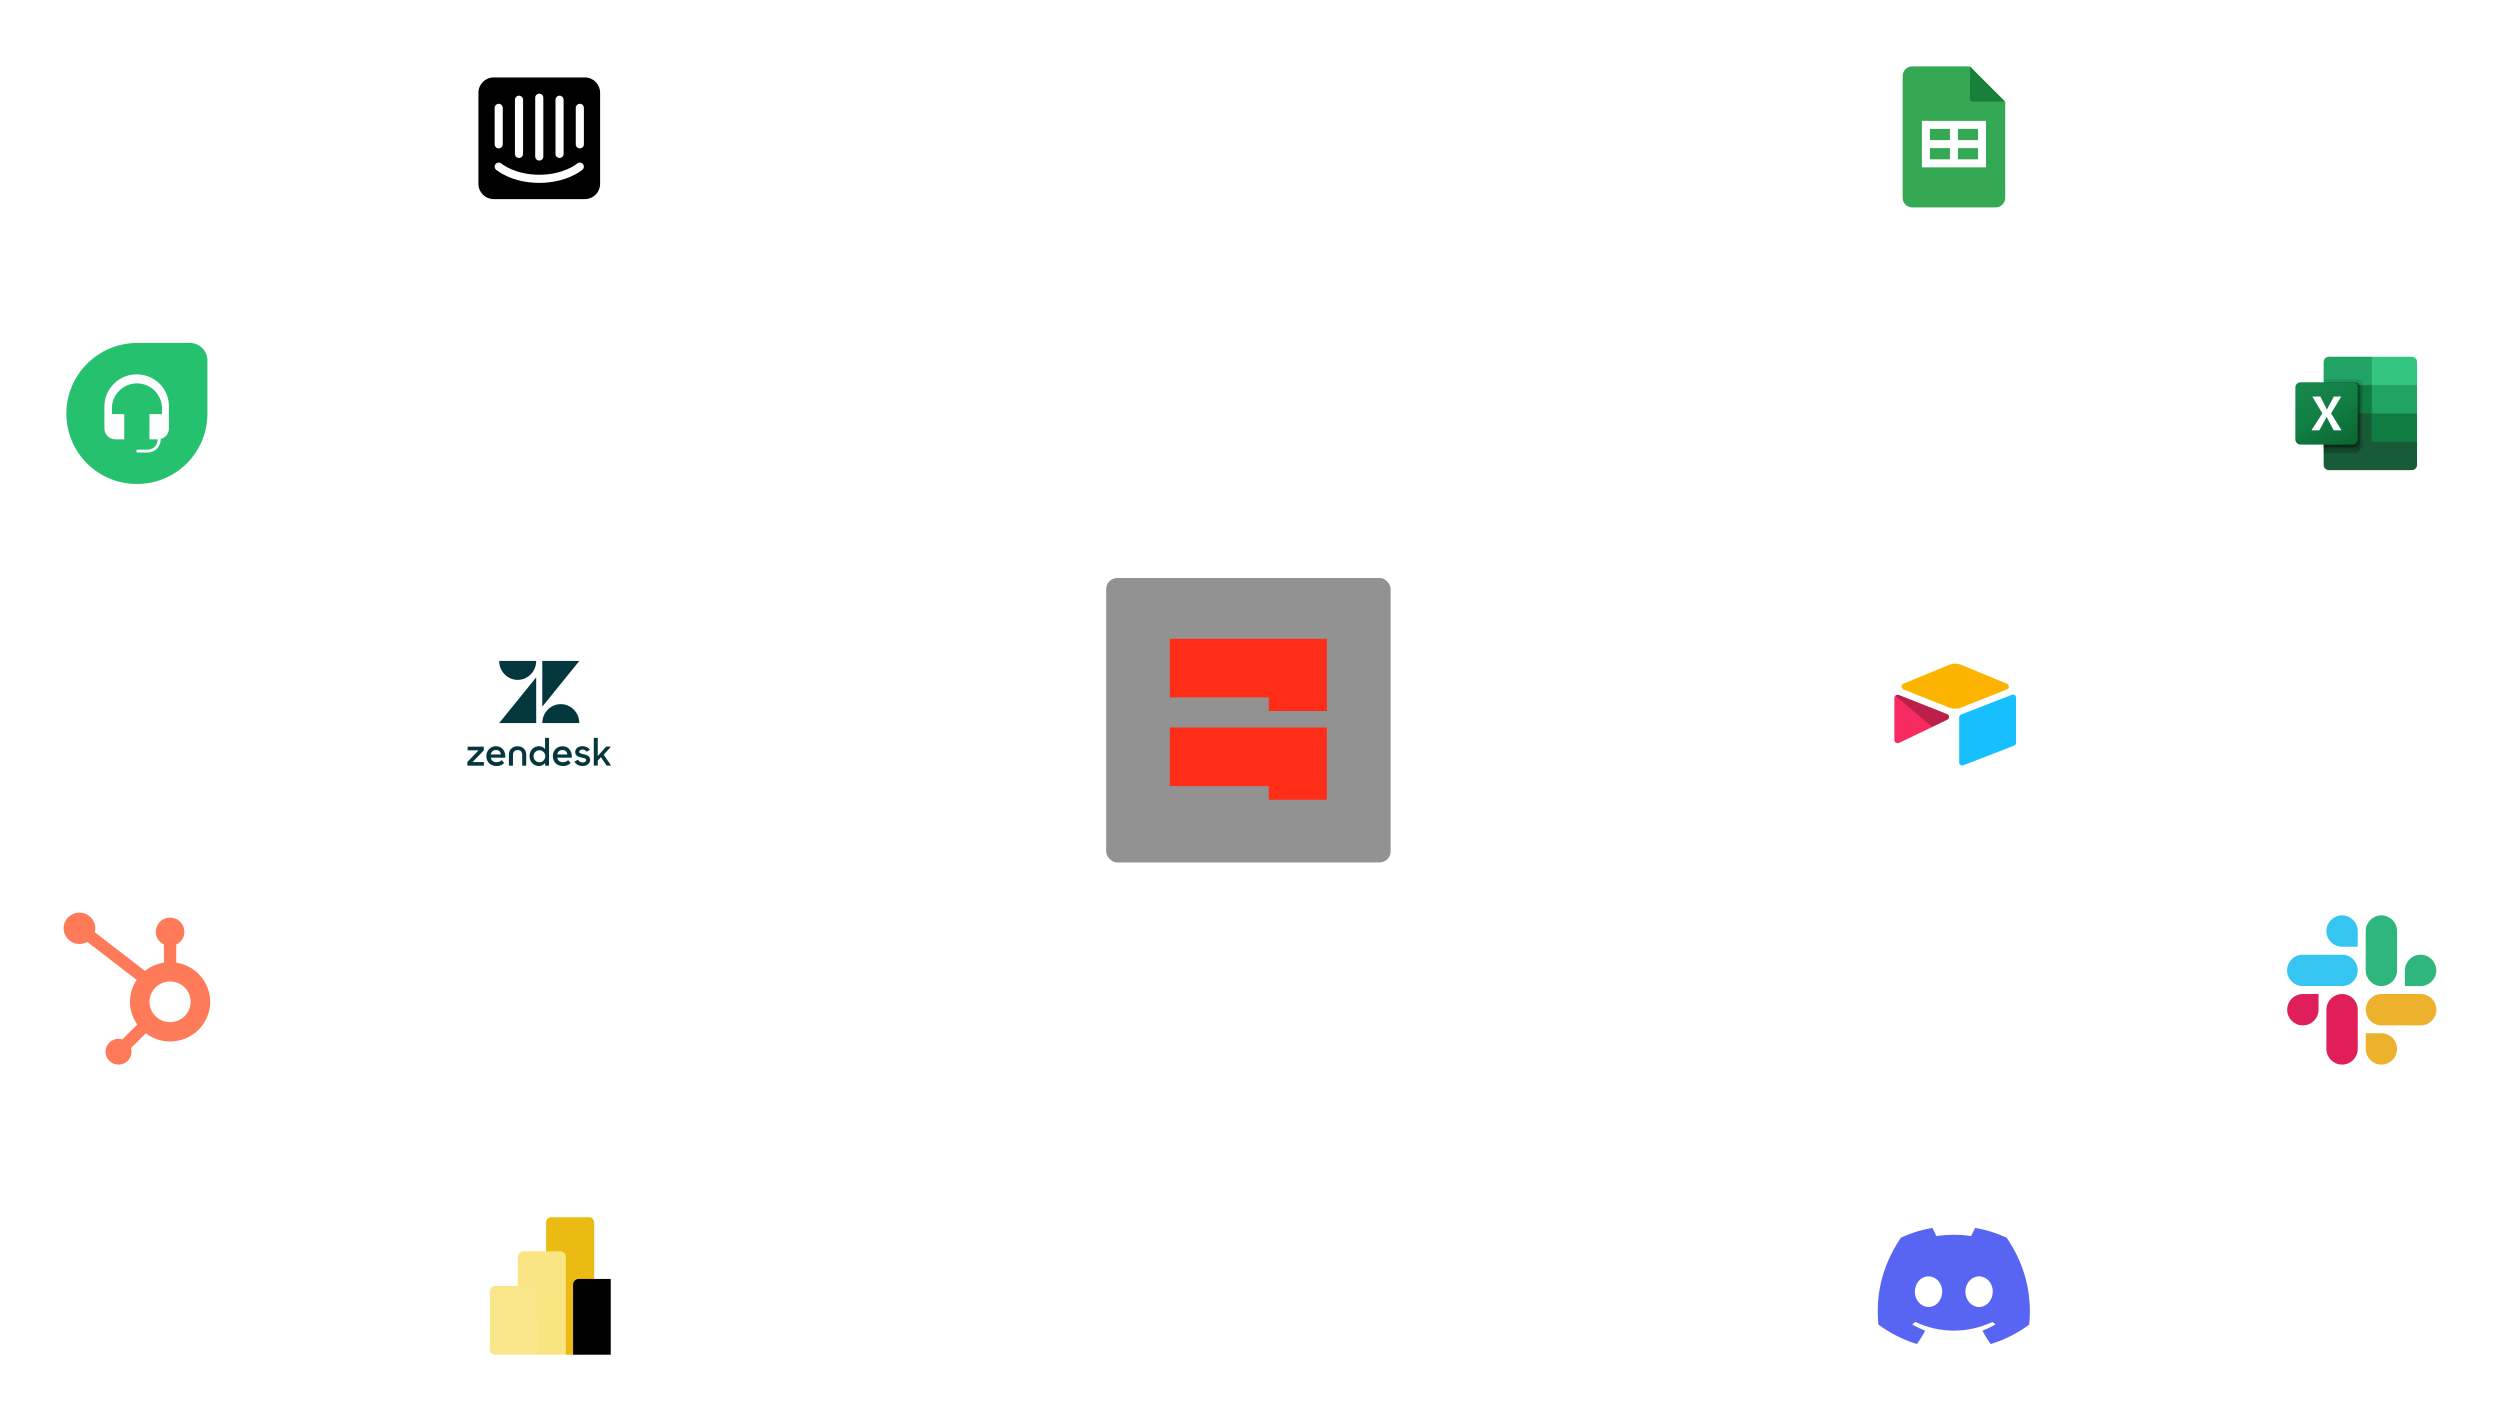 <?xml version="1.0" encoding="utf-8"?>
<svg xmlns="http://www.w3.org/2000/svg" fill="none" height="515" viewBox="0 0 904 515" width="904">
<path d="M511.5 260L584 260L657 260" stroke="white" stroke-linecap="round" stroke-opacity="0.5"/>
<path d="M511.5 210.5L585.055 210.5C587.264 210.5 589.055 208.709 589.055 206.5L589.055 50C589.055 47.791 590.845 46 593.055 46L656.5 46" stroke="white" stroke-linecap="round" stroke-opacity="0.5"/>
<path d="M511.5 237L615.5 237C617.709 237 619.5 235.209 619.5 233L619.5 153C619.5 150.791 621.291 149 623.5 149L802 149" stroke="white" stroke-linecap="round" stroke-opacity="0.5"/>
<path d="M511.5 283L615 283C617.209 283 619 284.791 619 287L619 357C619 359.209 620.791 361 623 361L804 361" stroke="white" stroke-linecap="round" stroke-opacity="0.5"/>
<path d="M511.5 310L579 310C581.209 310 583 311.791 583 314L583 465C583 467.209 584.791 469 587 469L658 469" stroke="white" stroke-linecap="round" stroke-opacity="0.5"/>
<path d="M390.5 260L318 260L245 260" stroke="white" stroke-linecap="round" stroke-opacity="0.5"/>
<path d="M390.5 210.5L316.945 210.5C314.736 210.5 312.945 208.709 312.945 206.5L312.945 50C312.945 47.791 311.155 46 308.945 46L245.5 46" stroke="white" stroke-linecap="round" stroke-opacity="0.5"/>
<path d="M390.5 237L286.5 237C284.291 237 282.5 235.209 282.5 233L282.5 153C282.5 150.791 280.709 149 278.5 149L100 149" stroke="white" stroke-linecap="round" stroke-opacity="0.5"/>
<path d="M390.5 283L287 283C284.791 283 283 284.791 283 287L283 357C283 359.209 281.209 361 279 361L98 361" stroke="white" stroke-linecap="round" stroke-opacity="0.5"/>
<path d="M390.5 310L323 310C320.791 310 319 311.791 319 314L319 465C319 467.209 317.209 469 315 469L244 469" stroke="white" stroke-linecap="round" stroke-opacity="0.5"/>
<g data-figma-bg-blur-radius="0">
<rect fill="white" fill-opacity="0.1" height="120" rx="8" width="120" x="391" y="200"/>
<rect height="119.433" rx="7.716" stroke="white" stroke-opacity="0.1" stroke-width="0.567" width="119.433" x="391.284" y="200.284"/>
</g>
<rect fill="#171717" fill-opacity="0.467" height="102.857" rx="4" width="102.857" x="400" y="209"/>
<path d="M458.792 257.108V252.178H423V231H479.797V257.108H458.792Z" fill="#FF2D17"/>
<path d="M458.792 289.189V284.244H423V263.066H479.797V289.189H458.792Z" fill="#FF2D17"/>
<g data-figma-bg-blur-radius="0">
<rect fill="white" fill-opacity="0.1" height="100" rx="8" width="100" x="657"/>
<rect height="99.433" rx="7.716" stroke="white" stroke-opacity="0.1" stroke-width="0.567" width="99.433" x="657.284" y="0.284"/>
</g>
<rect fill="white" height="85.714" rx="4" width="85.714" x="664" y="7"/>
<path d="M712.341 24L725.091 36.75L718.716 37.909L712.341 36.75L711.182 30.375L712.341 24Z" fill="#188038"/>
<path d="M712.341 36.75V24H691.477C689.556 24 688 25.556 688 27.477V71.523C688 73.444 689.556 75 691.477 75H721.614C723.535 75 725.091 73.444 725.091 71.523V36.75H712.341Z" fill="#34A853"/>
<path d="M694.955 43.705V60.511H718.137V43.705H694.955ZM705.097 57.614H697.853V53.557H705.097V57.614ZM705.097 50.659H697.853V46.602H705.097V50.659ZM715.239 57.614H707.995V53.557H715.239V57.614ZM715.239 50.659H707.995V46.602H715.239V50.659Z" fill="white"/>
<g data-figma-bg-blur-radius="0">
<rect fill="white" fill-opacity="0.1" height="100" rx="8" width="100" x="657" y="208"/>
<rect height="99.433" rx="7.716" stroke="white" stroke-opacity="0.1" stroke-width="0.567" width="99.433" x="657.284" y="208.284"/>
</g>
<rect fill="white" height="85.714" rx="4" width="85.714" x="664.143" y="215.143"/>
<path d="M704.647 240.465L688.243 247.253C687.331 247.63 687.34 248.926 688.258 249.29L704.731 255.822C706.178 256.396 707.79 256.396 709.237 255.822L725.71 249.29C726.628 248.926 726.638 247.63 725.725 247.253L709.321 240.464C707.825 239.845 706.144 239.845 704.647 240.464" fill="#FCB400"/>
<path d="M708.447 259.389V275.708C708.447 276.484 709.23 277.016 709.951 276.73L728.307 269.605C728.512 269.524 728.687 269.383 728.811 269.201C728.935 269.019 729.001 268.804 729.001 268.583V252.265C729.001 251.488 728.218 250.957 727.497 251.243L709.141 258.368C708.936 258.449 708.761 258.59 708.637 258.772C708.513 258.954 708.447 259.169 708.447 259.389Z" fill="#18BFFF"/>
<path d="M704.159 260.231L698.712 262.861L698.159 263.129L686.659 268.639C685.931 268.99 685 268.459 685 267.649V252.333C685 252.04 685.15 251.787 685.352 251.597C685.434 251.514 685.528 251.444 685.63 251.388C685.905 251.223 686.297 251.179 686.63 251.311L704.068 258.22C704.954 258.572 705.024 259.814 704.159 260.231Z" fill="#F82B60"/>
<path d="M704.159 260.231L698.712 262.861L685.352 251.596C685.434 251.514 685.528 251.444 685.63 251.388C685.905 251.223 686.297 251.179 686.63 251.311L704.068 258.22C704.954 258.572 705.024 259.814 704.159 260.231Z" fill="black" fill-opacity="0.25"/>
<g data-figma-bg-blur-radius="0">
<rect fill="white" fill-opacity="0.1" height="100" rx="8" width="100" x="657" y="415"/>
<rect height="99.433" rx="7.716" stroke="white" stroke-opacity="0.1" stroke-width="0.567" width="99.433" x="657.284" y="415.284"/>
</g>
<rect fill="white" height="85.714" rx="4" width="85.714" x="664" y="422"/>
<path d="M714.242 444C713.705 444.961 713.222 445.956 712.784 446.972C708.616 446.343 704.371 446.343 700.192 446.972C699.764 445.956 699.27 444.961 698.733 444C694.817 444.674 691 445.856 687.38 447.525C680.207 458.232 678.265 468.663 679.231 478.95C683.432 482.077 688.137 484.464 693.15 485.989C694.28 484.464 695.278 482.84 696.133 481.149C694.51 480.541 692.941 479.779 691.439 478.895C691.834 478.608 692.218 478.309 692.59 478.022C701.398 482.199 711.599 482.199 720.418 478.022C720.791 478.332 721.175 478.63 721.57 478.895C720.067 479.79 718.498 480.541 716.864 481.16C717.72 482.851 718.718 484.475 719.847 486C724.86 484.475 729.565 482.099 733.767 478.972C734.907 467.039 731.814 456.696 725.595 447.536C721.986 445.867 718.169 444.685 714.253 444.022L714.242 444ZM697.362 472.619C694.653 472.619 692.404 470.144 692.404 467.083C692.404 464.022 694.565 461.536 697.351 461.536C700.137 461.536 702.353 464.033 702.309 467.083C702.265 470.133 700.126 472.619 697.362 472.619ZM715.636 472.619C712.915 472.619 710.689 470.144 710.689 467.083C710.689 464.022 712.849 461.536 715.636 461.536C718.422 461.536 720.626 464.033 720.582 467.083C720.538 470.133 718.4 472.619 715.636 472.619Z" fill="#5865F2"/>
<g data-figma-bg-blur-radius="0">
<rect fill="white" fill-opacity="0.1" height="100" rx="8" width="100" x="802" y="100"/>
<rect height="99.433" rx="7.716" stroke="white" stroke-opacity="0.1" stroke-width="0.567" width="99.433" x="802.284" y="100.284"/>
</g>
<rect fill="white" height="85.714" rx="4" width="85.714" x="809" y="107"/>
<g clip-path="url(#clip5_8205_13403)">
<path d="M857.628 148.475L840.233 145.4V168.121C840.233 169.159 841.072 170 842.108 170H872.124C873.16 170 874 169.159 874 168.121V159.75L857.628 148.475Z" fill="#185C37"/>
<path d="M857.628 129H842.108C841.072 129 840.233 129.841 840.233 130.879V139.25L857.628 149.5L866.837 152.575L874 149.5V139.25L857.628 129Z" fill="#21A366"/>
<path d="M840.233 139.25H857.628V149.5H840.233V139.25Z" fill="#107C41"/>
<path d="M852.683 137.2H840.233V162.825H852.683C853.717 162.822 854.555 161.983 854.558 160.946V139.079C854.555 138.043 853.717 137.204 852.683 137.2Z" fill="black" opacity="0.1"/>
<path d="M851.659 138.225H840.233V163.85H851.659C852.694 163.847 853.532 163.008 853.535 161.971V140.104C853.532 139.068 852.694 138.228 851.659 138.225Z" fill="black" opacity="0.2"/>
<path d="M851.659 138.225H840.233V161.8H851.659C852.694 161.797 853.532 160.958 853.535 159.921V140.104C853.532 139.068 852.694 138.228 851.659 138.225Z" fill="black" opacity="0.2"/>
<path d="M850.636 138.225H840.233V161.8H850.636C851.671 161.797 852.508 160.958 852.512 159.921V140.104C852.508 139.068 851.671 138.228 850.636 138.225Z" fill="black" opacity="0.2"/>
<path d="M831.876 138.225H850.636C851.672 138.225 852.512 139.066 852.512 140.104V158.896C852.512 159.934 851.672 160.775 850.636 160.775H831.876C830.84 160.775 830 159.934 830 158.896V140.104C830 139.066 830.84 138.225 831.876 138.225Z" fill="url(#paint0_linear_8205_13403)"/>
<path d="M835.809 155.607L839.755 149.483L836.14 143.392H839.048L841.021 147.287C841.203 147.657 841.327 147.932 841.395 148.113H841.421C841.55 147.818 841.687 147.531 841.83 147.253L843.939 143.394H846.609L842.901 149.449L846.703 155.607H843.862L841.583 151.332C841.476 151.15 841.385 150.959 841.311 150.761H841.277C841.211 150.955 841.122 151.14 841.013 151.314L838.667 155.607H835.809Z" fill="white"/>
<path d="M872.124 129H857.628V139.25H874V130.879C874 129.841 873.16 129 872.124 129Z" fill="#33C481"/>
<path d="M857.628 149.5H874V159.75H857.628V149.5Z" fill="#107C41"/>
</g>
<g data-figma-bg-blur-radius="0">
<rect fill="white" fill-opacity="0.1" height="100" rx="8" width="100" x="804" y="308"/>
<rect height="99.433" rx="7.716" stroke="white" stroke-opacity="0.1" stroke-width="0.567" width="99.433" x="804.284" y="308.284"/>
</g>
<rect fill="white" height="85.714" rx="4" width="85.714" x="811" y="315"/>
<path d="M838.384 365.11C838.384 368.246 835.85 370.78 832.714 370.78C829.578 370.78 827.043 368.246 827.043 365.11C827.043 361.974 829.578 359.439 832.714 359.439H838.384V365.11ZM841.22 365.11C841.22 361.974 843.754 359.439 846.89 359.439C850.026 359.439 852.561 361.974 852.561 365.11V379.286C852.561 382.422 850.026 384.957 846.89 384.957C843.754 384.957 841.22 382.422 841.22 379.286V365.11Z" fill="#E01E5A"/>
<path d="M846.89 342.341C843.754 342.341 841.22 339.807 841.22 336.671C841.22 333.535 843.754 331 846.89 331C850.026 331 852.561 333.535 852.561 336.671V342.341H846.89ZM846.89 345.22C850.026 345.22 852.561 347.754 852.561 350.89C852.561 354.026 850.026 356.561 846.89 356.561H832.671C829.535 356.561 827 354.026 827 350.89C827 347.754 829.535 345.22 832.671 345.22H846.89Z" fill="#36C5F0"/>
<path d="M869.616 350.89C869.616 347.754 872.15 345.22 875.286 345.22C878.422 345.22 880.957 347.754 880.957 350.89C880.957 354.026 878.422 356.561 875.286 356.561H869.616V350.89ZM866.78 350.89C866.78 354.026 864.246 356.561 861.11 356.561C857.974 356.561 855.439 354.026 855.439 350.89V336.671C855.439 333.535 857.974 331 861.11 331C864.246 331 866.78 333.535 866.78 336.671V350.89Z" fill="#2EB67D"/>
<path d="M861.11 373.616C864.246 373.616 866.78 376.15 866.78 379.286C866.78 382.422 864.246 384.957 861.11 384.957C857.974 384.957 855.439 382.422 855.439 379.286V373.616H861.11ZM861.11 370.78C857.974 370.78 855.439 368.246 855.439 365.11C855.439 361.974 857.974 359.439 861.11 359.439H875.329C878.465 359.439 881 361.974 881 365.11C881 368.246 878.465 370.78 875.329 370.78H861.11Z" fill="#ECB22E"/>
<g data-figma-bg-blur-radius="0">
<rect fill="white" fill-opacity="0.1" height="100" rx="8" width="100" y="100"/>
<rect height="99.433" rx="7.716" stroke="white" stroke-opacity="0.1" stroke-width="0.567" width="99.433" x="0.284" y="100.284"/>
</g>
<rect fill="white" height="85.714" rx="4" width="85.714" x="7" y="107"/>
<path d="M49.42 124H68.574C69.42 123.993 70.259 124.155 71.043 124.476C71.826 124.797 72.537 125.271 73.135 125.87C73.734 126.469 74.207 127.18 74.527 127.964C74.847 128.748 75.007 129.587 75 130.433V149.58C75 163.622 63.622 175 49.58 175H49.434C46.095 175.003 42.788 174.348 39.703 173.072C36.617 171.796 33.813 169.925 31.451 167.564C29.089 165.204 27.215 162.402 25.936 159.317C24.658 156.232 24 152.926 24 149.587C24 135.505 35.359 124.145 49.42 124Z" fill="#25C16F"/>
<path d="M49.42 135.36C42.971 135.36 37.743 140.587 37.743 147.037V154.977C37.789 157.102 39.501 158.814 41.626 158.86H44.929V149.739H40.467V147.189C40.738 142.387 44.712 138.631 49.522 138.631C54.333 138.631 58.297 142.38 58.568 147.189V149.739H54.042V158.867H57.026V159.012C56.995 160.983 55.405 162.574 53.441 162.598H49.876C49.586 162.598 49.267 162.743 49.267 163.032C49.274 163.191 49.341 163.342 49.453 163.455C49.566 163.567 49.717 163.634 49.876 163.641H53.462C56.016 163.625 58.082 161.559 58.098 159.005V158.715C58.951 158.522 59.713 158.044 60.256 157.358C60.799 156.673 61.091 155.822 61.083 154.948V147.189C61.227 140.612 56.011 135.367 49.405 135.367L49.42 135.36Z" fill="white"/>
<g data-figma-bg-blur-radius="0">
<rect fill="white" fill-opacity="0.1" height="100" rx="8" width="100" y="308"/>
<rect height="99.433" rx="7.716" stroke="white" stroke-opacity="0.1" stroke-width="0.567" width="99.433" x="0.284" y="308.284"/>
</g>
<rect fill="white" height="85.714" rx="4" width="85.714" x="7" y="315"/>
<path clip-rule="evenodd" d="M61.502 369.607C57.397 369.607 54.069 366.314 54.069 362.251C54.069 358.189 57.397 354.895 61.502 354.895C65.607 354.895 68.935 358.189 68.935 362.251C68.935 366.314 65.607 369.607 61.502 369.607ZM63.727 348.09V341.546C65.453 340.739 66.662 339.011 66.662 337.006V336.855C66.662 334.087 64.374 331.823 61.578 331.823H61.426C58.629 331.823 56.341 334.087 56.341 336.855V337.006C56.341 339.011 57.55 340.74 59.276 341.547V348.09C56.706 348.483 54.358 349.532 52.422 351.075L34.266 337.099C34.386 336.644 34.47 336.175 34.471 335.683C34.474 332.549 31.91 330.004 28.742 330C25.576 329.996 23.004 332.534 23 335.669C22.996 338.803 25.56 341.348 28.728 341.351C29.76 341.353 30.716 341.062 31.553 340.591L49.412 354.34C47.893 356.608 47.003 359.326 47.003 362.251C47.003 365.314 47.981 368.147 49.633 370.477L44.202 375.852C43.773 375.724 43.328 375.635 42.856 375.635C40.253 375.635 38.143 377.723 38.143 380.299C38.143 382.875 40.253 384.963 42.856 384.963C45.459 384.963 47.569 382.875 47.569 380.299C47.569 379.833 47.479 379.392 47.35 378.967L52.722 373.651C55.161 375.492 58.198 376.599 61.502 376.599C69.51 376.599 76 370.175 76 362.251C76 355.078 70.675 349.152 63.727 348.09Z" fill="#FF7A59" fill-rule="evenodd"/>
<g data-figma-bg-blur-radius="0">
<rect fill="white" fill-opacity="0.1" height="100" rx="8" width="100" x="145"/>
<rect height="99.433" rx="7.716" stroke="white" stroke-opacity="0.1" stroke-width="0.567" width="99.433" x="145.284" y="0.284"/>
</g>
<rect fill="white" height="85.714" rx="4" width="85.714" x="152" y="7"/>
<path d="M211.5 28H178.5C175.464 28 173 30.464 173 33.5V66.5C173 69.536 175.464 72 178.5 72H211.5C214.536 72 217 69.536 217 66.5V33.5C217 30.464 214.536 28 211.5 28ZM200.866 36.064C200.866 35.263 201.524 34.596 202.334 34.596C203.144 34.596 203.803 35.261 203.803 36.064V55.658C203.803 56.468 203.144 57.127 202.334 57.127C201.524 57.127 200.866 56.468 200.866 55.658V36.064ZM193.532 35.319C193.532 34.517 194.19 33.858 195 33.858C195.81 33.858 196.469 34.516 196.469 35.319V56.596C196.469 57.398 195.81 58.057 195 58.057C194.19 58.057 193.532 57.399 193.532 56.596V35.319ZM186.199 36.064C186.199 35.263 186.857 34.596 187.667 34.596C188.477 34.596 189.136 35.261 189.136 36.064V55.658C189.136 56.468 188.477 57.127 187.667 57.127C186.857 57.127 186.199 56.468 186.199 55.658V36.064ZM178.866 39C178.866 38.19 179.524 37.532 180.334 37.532C181.144 37.532 181.803 38.19 181.803 39V52.192C181.803 53.002 181.144 53.66 180.334 53.66C179.524 53.66 178.866 53.002 178.866 52.192V39ZM210.619 61.373C210.397 61.566 204.961 66.127 195 66.127C185.039 66.127 179.603 61.565 179.381 61.373C178.765 60.843 178.694 59.919 179.223 59.303C179.746 58.687 180.67 58.616 181.286 59.138C181.372 59.21 186.221 63.192 195 63.192C203.888 63.192 208.665 59.181 208.707 59.145C209.323 58.616 210.247 58.687 210.777 59.303C211.306 59.919 211.235 60.843 210.619 61.373ZM211.134 52.192C211.134 53.002 210.476 53.66 209.666 53.66C208.856 53.66 208.197 53.002 208.197 52.192V39C208.197 38.19 208.856 37.532 209.666 37.532C210.476 37.532 211.134 38.19 211.134 39V52.192Z" fill="black"/>
<g data-figma-bg-blur-radius="0">
<rect fill="white" fill-opacity="0.1" height="100" rx="8" width="100" x="145" y="208"/>
<rect height="99.433" rx="7.716" stroke="white" stroke-opacity="0.1" stroke-width="0.567" width="99.433" x="145.284" y="208.284"/>
</g>
<rect fill="white" height="85.714" rx="4" width="85.714" x="152" y="215"/>
<path d="M193.887 244.932V261.461H180.503L193.887 244.932ZM193.887 239C193.887 240.816 193.182 242.557 191.927 243.84C190.672 245.124 188.97 245.845 187.195 245.845C185.42 245.845 183.718 245.124 182.463 243.84C181.208 242.557 180.503 240.816 180.503 239H193.887ZM196.092 261.462C196.092 259.647 196.797 257.906 198.052 256.622C199.307 255.338 201.009 254.617 202.784 254.617C204.559 254.617 206.261 255.338 207.516 256.622C208.771 257.906 209.476 259.647 209.476 261.462H196.092ZM196.092 255.531V239H209.479L196.092 255.529V255.531ZM203.577 275.604C204.265 275.62 204.932 275.357 205.431 274.872L206.35 275.887C205.743 276.525 204.901 277 203.593 277C201.349 277 199.899 275.477 199.899 273.418C199.89 272.946 199.974 272.477 200.146 272.039C200.317 271.601 200.574 271.202 200.9 270.868C201.225 270.534 201.613 270.27 202.041 270.092C202.468 269.914 202.927 269.826 203.388 269.834C205.616 269.834 206.879 271.568 206.767 273.973H201.501C201.687 274.972 202.374 275.609 203.573 275.609M205.176 272.826C205.033 271.893 204.489 271.206 203.401 271.206C202.389 271.206 201.683 271.792 201.501 272.826H205.178H205.176ZM169 275.527L173.052 271.314H169.096V269.993H174.932V271.341L170.88 275.552H174.989V276.874H169V275.527ZM179.538 275.603C180.226 275.619 180.892 275.355 181.392 274.87L182.311 275.885C181.704 276.524 180.862 276.999 179.553 276.999C177.31 276.999 175.86 275.475 175.86 273.416C175.85 272.944 175.934 272.475 176.106 272.037C176.278 271.599 176.535 271.201 176.86 270.867C177.186 270.532 177.574 270.268 178.002 270.09C178.429 269.913 178.887 269.825 179.349 269.832C181.577 269.832 182.839 271.566 182.728 273.971H177.465C177.651 274.97 178.338 275.607 179.536 275.607M181.14 272.824C180.997 271.892 180.453 271.205 179.364 271.205C178.352 271.205 177.646 271.79 177.465 272.824H181.141H181.14ZM191.481 273.415C191.481 271.218 193.089 269.835 194.86 269.835C195.285 269.829 195.706 269.919 196.094 270.097C196.482 270.276 196.826 270.539 197.104 270.868V266.808H198.536V276.855H197.104V275.907C196.832 276.25 196.487 276.526 196.097 276.714C195.706 276.902 195.279 276.998 194.848 276.994C193.129 276.994 191.483 275.603 191.483 273.416M197.184 273.402C197.173 272.972 197.038 272.555 196.797 272.204C196.555 271.852 196.217 271.581 195.826 271.425C195.435 271.268 195.007 271.234 194.597 271.324C194.186 271.415 193.811 271.628 193.518 271.936C193.225 272.244 193.027 272.634 192.949 273.056C192.872 273.478 192.917 273.914 193.081 274.31C193.244 274.706 193.518 275.044 193.868 275.281C194.219 275.519 194.629 275.645 195.049 275.645C196.281 275.645 197.183 274.641 197.183 273.402M207.703 275.393L209 274.705C209.172 275.018 209.424 275.277 209.728 275.454C210.033 275.631 210.38 275.719 210.73 275.71C211.54 275.71 211.961 275.285 211.961 274.802C211.961 274.251 211.178 274.128 210.326 273.948C209.181 273.699 207.988 273.314 207.988 271.897C207.988 270.809 209 269.803 210.594 269.818C211.85 269.818 212.785 270.327 213.314 271.15L212.112 271.824C211.946 271.572 211.719 271.368 211.455 271.231C211.19 271.094 210.895 271.028 210.598 271.039C209.828 271.039 209.436 271.424 209.436 271.865C209.436 272.36 210.057 272.498 211.031 272.719C212.139 272.968 213.393 273.339 213.393 274.769C213.393 275.718 212.583 276.999 210.664 276.985C209.261 276.985 208.273 276.407 207.705 275.389M217.283 273.797L216.148 275.064V276.851H214.716V266.804H216.148V273.384L219.187 269.971H220.931L218.297 272.915L221 276.852H219.379L217.285 273.797H217.283ZM187.155 269.834C185.451 269.834 184.026 270.962 184.026 272.836V276.856H185.487V273.022C185.487 271.894 186.121 271.218 187.205 271.218C188.289 271.218 188.827 271.892 188.827 273.022V276.856H190.279V272.836C190.279 270.964 188.847 269.834 187.15 269.834" fill="#03363D"/>
<g data-figma-bg-blur-radius="0">
<rect fill="white" fill-opacity="0.1" height="100" rx="8" width="100" x="146" y="415"/>
<rect height="99.433" rx="7.716" stroke="white" stroke-opacity="0.1" stroke-width="0.567" width="99.433" x="146.284" y="415.284"/>
</g>
<rect fill="white" height="85.714" rx="4" width="85.714" x="153" y="422"/>
<g clip-path="url(#clip12_8205_13403)">
<mask height="50" id="mask0_8205_13403" maskUnits="userSpaceOnUse" style="mask-type:luminance" width="50" x="171" y="440">
<path d="M221 440H171V490H221V440Z" fill="white"/>
</mask>
<g mask="url(#mask0_8205_13403)">
<path d="M212.786 440H199.532C198.392 440 197.468 440.924 197.468 442.063V487.937C197.468 489.076 198.392 490 199.532 490H212.786C213.925 490 214.849 489.076 214.849 487.937V442.063C214.849 440.924 213.925 440 212.786 440Z" fill="url(#paint1_linear_8205_13403)"/>
<g filter="url(#filter0_d_8205_13403)">
<path d="M204.611 487.937V490H202.548H189.294C188.154 490 187.23 489.076 187.23 487.937V454.524C187.23 453.384 188.154 452.46 189.294 452.46H202.548C203.688 452.46 204.611 453.384 204.611 454.524V487.937Z" fill="black"/>
</g>
<path d="M204.611 487.937V490H202.548H189.294C188.154 490 187.23 489.076 187.23 487.937V454.524C187.23 453.384 188.154 452.46 189.294 452.46H202.548C203.688 452.46 204.611 453.384 204.611 454.524V487.937Z" fill="url(#paint2_linear_8205_13403)"/>
<path clip-rule="evenodd" d="M194.532 487.937V490H192.468H179.214C178.075 490 177.151 489.076 177.151 487.937V467.063C177.151 465.924 178.075 465 179.214 465H192.468C193.608 465 194.532 465.924 194.532 467.063V487.937Z" fill="url(#paint3_linear_8205_13403)" fill-rule="evenodd"/>
</g>
</g>
<defs>
<clipPath id="bgblur_0_8205_13403_clip_path" transform="translate(0 0)">
      <rect height="120" rx="8" width="120" x="391" y="200"/>
</clipPath>
    <clipPath id="bgblur_1_8205_13403_clip_path" transform="translate(0 0)">
      <rect height="100" rx="8" width="100" x="657"/>
</clipPath>
    <clipPath id="bgblur_2_8205_13403_clip_path" transform="translate(0 0)">
      <rect height="100" rx="8" width="100" x="657" y="208"/>
</clipPath>
    <clipPath id="bgblur_3_8205_13403_clip_path" transform="translate(0 0)">
      <rect height="100" rx="8" width="100" x="657" y="415"/>
</clipPath>
    <clipPath id="bgblur_4_8205_13403_clip_path" transform="translate(0 0)">
      <rect height="100" rx="8" width="100" x="802" y="100"/>
</clipPath>
    <clipPath id="bgblur_6_8205_13403_clip_path" transform="translate(0 0)">
      <rect height="100" rx="8" width="100" x="804" y="308"/>
</clipPath>
    <clipPath id="bgblur_7_8205_13403_clip_path" transform="translate(0 0)">
      <rect height="100" rx="8" width="100" y="100"/>
</clipPath>
    <clipPath id="bgblur_8_8205_13403_clip_path" transform="translate(0 0)">
      <rect height="100" rx="8" width="100" y="308"/>
</clipPath>
    <clipPath id="bgblur_9_8205_13403_clip_path" transform="translate(0 0)">
      <rect height="100" rx="8" width="100" x="145"/>
</clipPath>
    <clipPath id="bgblur_10_8205_13403_clip_path" transform="translate(0 0)">
      <rect height="100" rx="8" width="100" x="145" y="208"/>
</clipPath>
    <clipPath id="bgblur_11_8205_13403_clip_path" transform="translate(0 0)">
      <rect height="100" rx="8" width="100" x="146" y="415"/>
</clipPath>
    <filter color-interpolation-filters="sRGB" filterUnits="userSpaceOnUse" height="77.54" id="filter0_d_8205_13403" width="57.381" x="187.23" y="442.46">
<feFlood flood-opacity="0" result="BackgroundImageFix"/>
<feColorMatrix in="SourceAlpha" result="hardAlpha" type="matrix" values="0 0 0 0 0 0 0 0 0 0 0 0 0 0 0 0 0 0 127 0"/>
<feOffset dx="20" dy="10"/>
<feGaussianBlur stdDeviation="10"/>
<feColorMatrix type="matrix" values="0 0 0 0 0 0 0 0 0 0 0 0 0 0 0 0 0 0 0.053 0"/>
<feBlend in2="BackgroundImageFix" mode="normal" result="effect1_dropShadow_8205_13403"/>
<feBlend in="SourceGraphic" in2="effect1_dropShadow_8205_13403" mode="normal" result="shape"/>
</filter>
<linearGradient gradientUnits="userSpaceOnUse" id="paint0_linear_8205_13403" x1="833.911" x2="848.638" y1="136.757" y2="162.221">
<stop stop-color="#18884F"/>
<stop offset="0.5" stop-color="#117E43"/>
<stop offset="1" stop-color="#0B6631"/>
</linearGradient>
<linearGradient gradientUnits="userSpaceOnUse" id="paint1_linear_8205_13403" x1="1066.52" x2="1066.52" y1="440" y2="5440">
<stop stop-color="#EBBB14"/>
<stop offset="1" stop-color="#B25400"/>
</linearGradient>
<linearGradient gradientUnits="userSpaceOnUse" id="paint2_linear_8205_13403" x1="1056.28" x2="1056.28" y1="452.46" y2="4206.43">
<stop stop-color="#F9E583"/>
<stop offset="1" stop-color="#DE9800"/>
</linearGradient>
<linearGradient gradientUnits="userSpaceOnUse" id="paint3_linear_8205_13403" x1="1046.2" x2="1046.2" y1="465" y2="2965">
<stop stop-color="#F9E68B"/>
<stop offset="1" stop-color="#F3CD32"/>
</linearGradient>
<clipPath id="clip5_8205_13403">
<rect fill="white" height="41" transform="translate(830 129)" width="44"/>
</clipPath>
<clipPath id="clip12_8205_13403">
<rect fill="white" height="50" transform="translate(171 440)" width="50"/>
</clipPath>
</defs>
</svg>